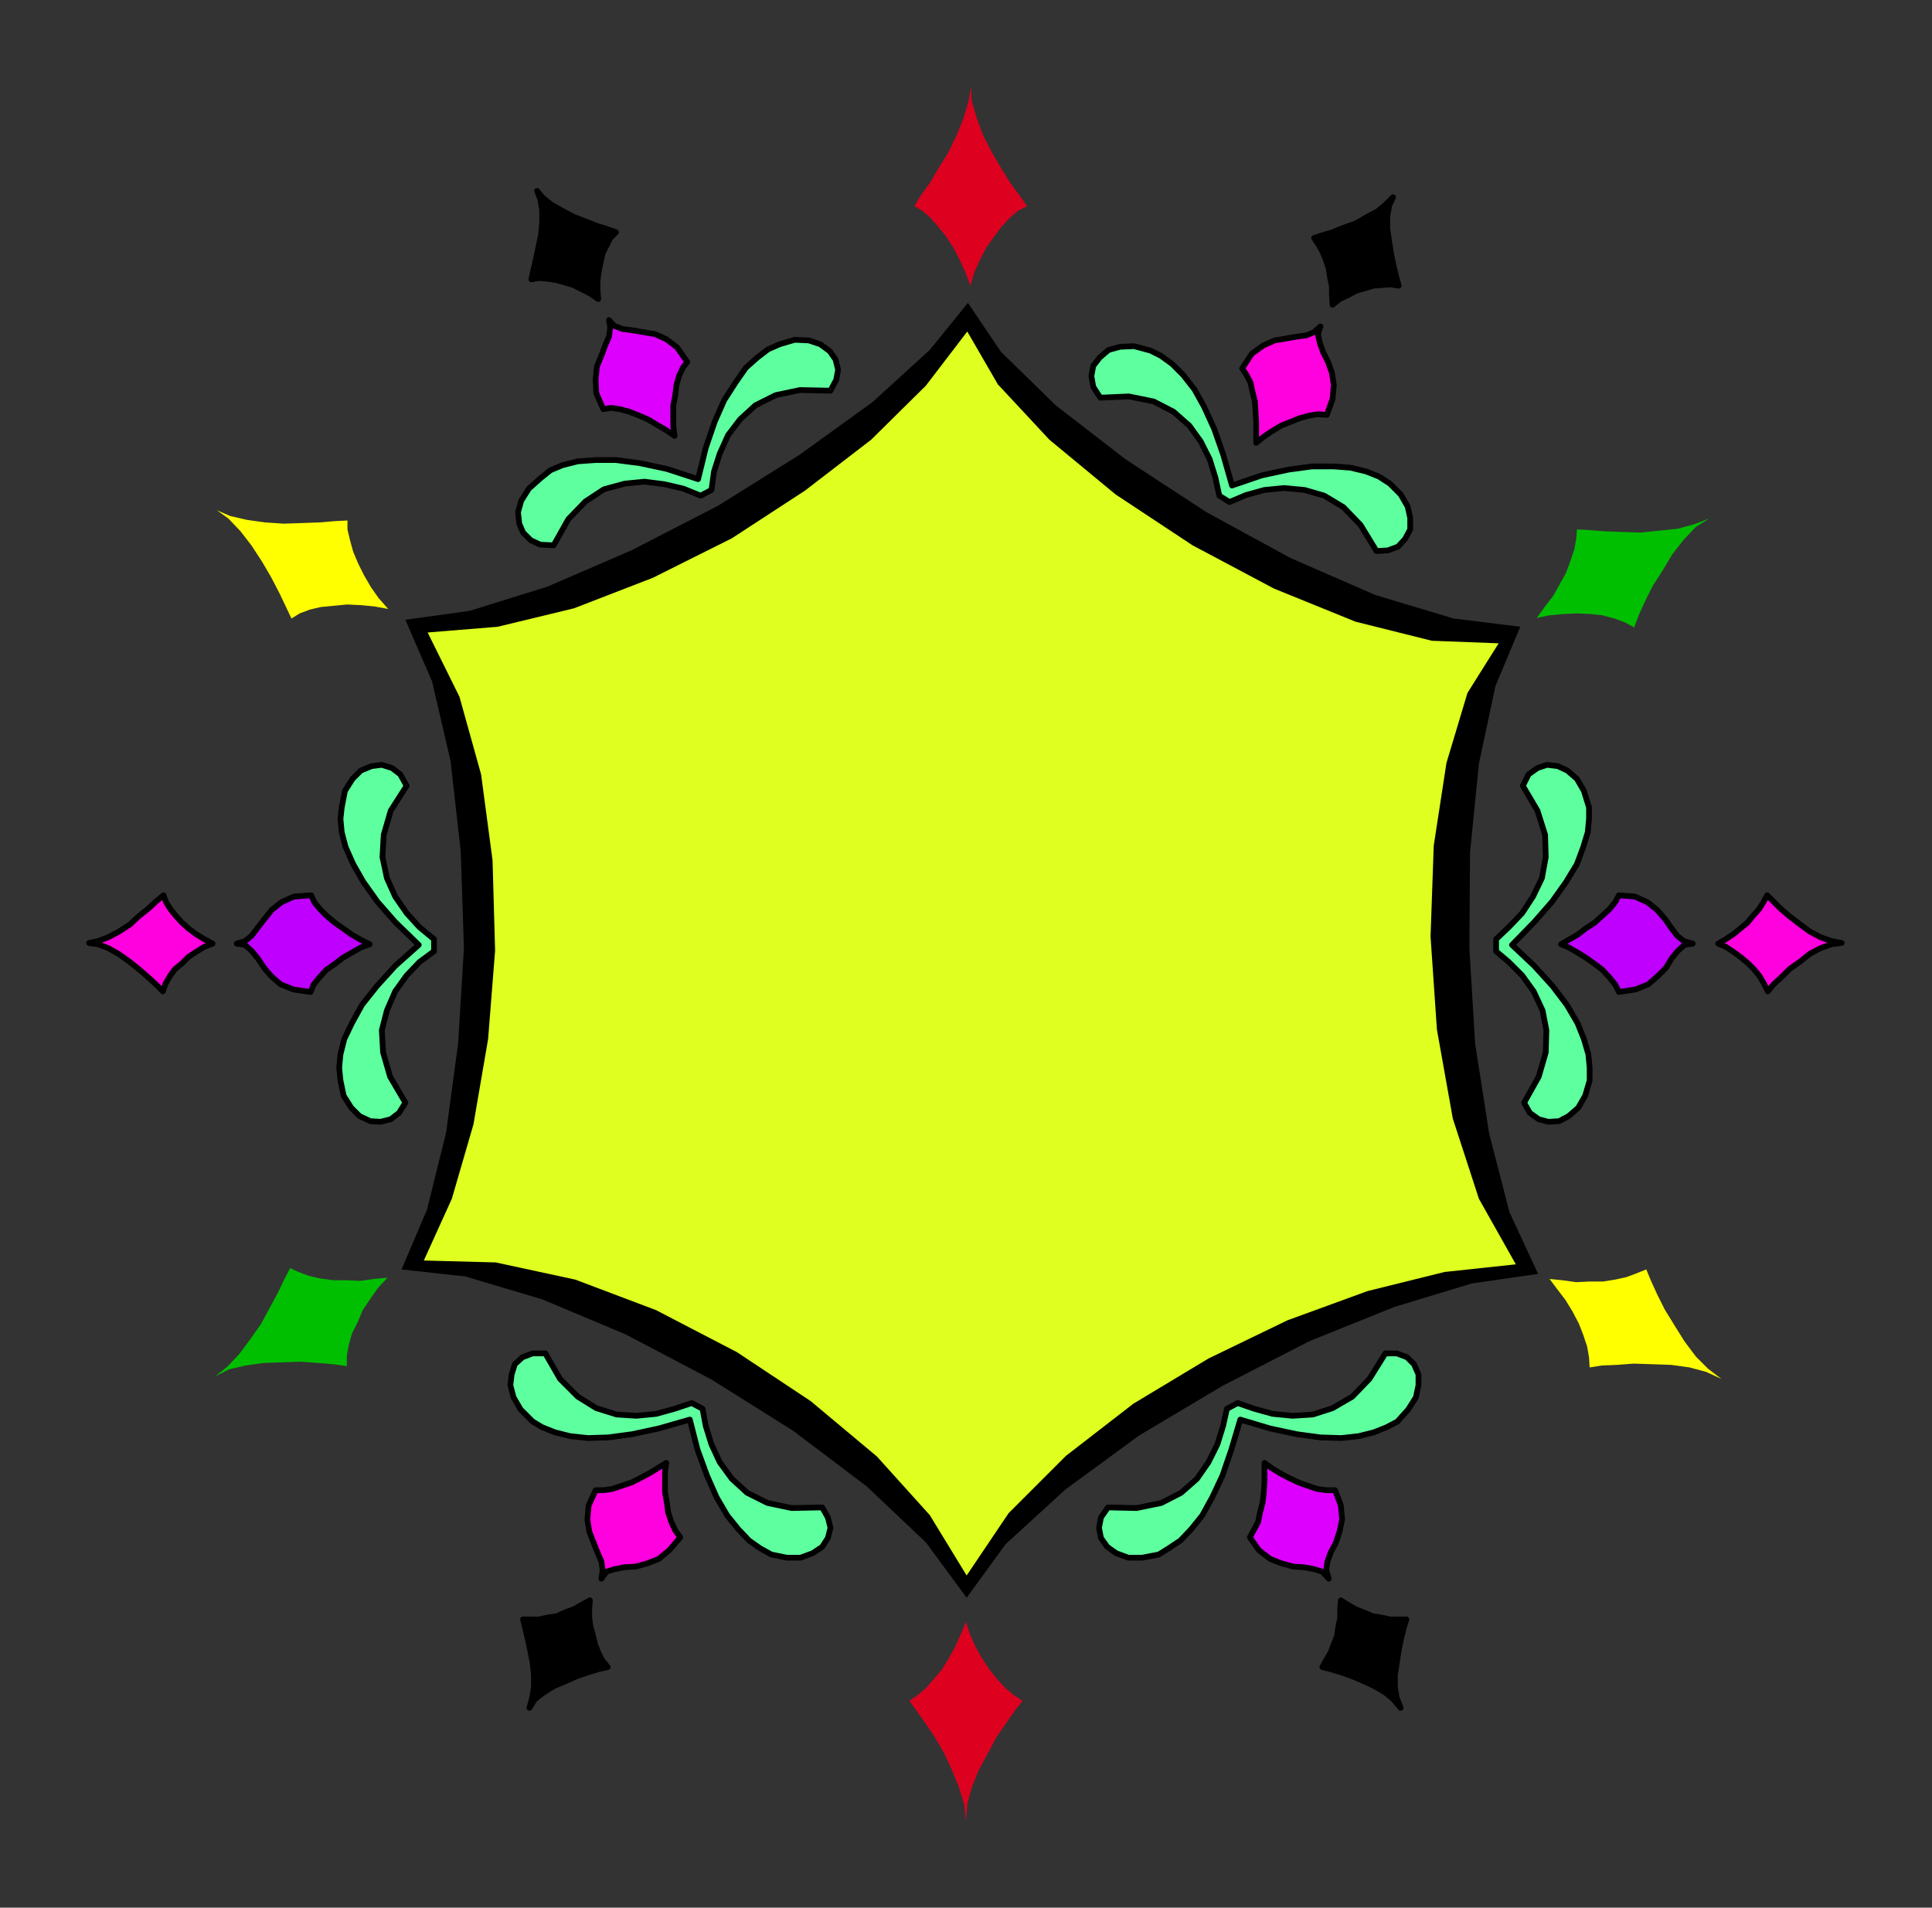 <?xml version="1.0" encoding="UTF-8" standalone="no"?>
<svg
   xmlns:dc="http://purl.org/dc/elements/1.1/"
   xmlns:cc="http://creativecommons.org/ns#"
   xmlns:rdf="http://www.w3.org/1999/02/22-rdf-syntax-ns#"
   xmlns:svg="http://www.w3.org/2000/svg"
   xmlns="http://www.w3.org/2000/svg"
   xmlns:sodipodi="http://sodipodi.sourceforge.net/DTD/sodipodi-0.dtd"
   xmlns:inkscape="http://www.inkscape.org/namespaces/inkscape"
   version="1.0"
   width="129.808mm"
   height="128.174mm"
   id="svg57"
   sodipodi:docname="PA000451.WMF">
  <rect width="100%" height="100%" fill="#333333" stroke="none"/>
  <sodipodi:namedview
     pagecolor="#ffffff"
     bordercolor="#666666"
     borderopacity="1"
     objecttolerance="10"
     gridtolerance="10"
     guidetolerance="10"
     inkscape:pageopacity="0"
     inkscape:pageshadow="2"
     inkscape:window-width="640"
     inkscape:window-height="480"
     id="namedview59" />
  <defs
     id="defs3">
    <pattern
       id="WMFhbasepattern"
       patternUnits="userSpaceOnUse"
       width="6"
       height="6"
       x="0"
       y="0" />
  </defs>
  <path
     style="fill:#ffff00;fill-rule:evenodd;fill-opacity:1;stroke:none;"
     d="  M 437.128,350.16   L 433.249,348.382   L 429.048,347.251   L 424.361,346.605   L 419.675,346.443   L 414.827,346.282   L 410.625,346.605   L 406.747,346.766   L 403.676,347.251   L 403.515,344.666   L 403.03,341.919   L 402.06,339.01   L 400.929,336.102   L 399.313,333.031   L 397.536,330.123   L 395.435,327.376   L 393.496,324.791   L 396.728,325.114   L 400.283,325.598   L 403.676,325.437   L 407.07,325.437   L 410.14,324.952   L 413.049,324.306   L 415.635,323.336   L 418.059,322.367   L 419.19,325.114   L 420.806,328.669   L 422.745,332.547   L 425.331,336.748   L 427.755,340.626   L 430.664,344.504   L 433.734,347.574   L 437.128,350.16  z "
     id="path5" />
  <path
     style="fill:#de001f;fill-rule:evenodd;fill-opacity:1;stroke:none;"
     d="  M 245.309,462.301   L 245.632,458.1   L 246.763,453.899   L 248.541,449.536   L 250.803,445.335   L 253.065,441.133   L 255.489,437.578   L 257.752,434.347   L 259.691,431.923   L 257.429,430.469   L 255.328,428.691   L 253.227,426.429   L 251.288,424.005   L 249.349,421.097   L 247.733,418.188   L 246.278,414.956   L 245.309,411.886   L 244.016,414.956   L 242.561,418.188   L 240.945,421.097   L 239.168,424.005   L 237.067,426.429   L 235.128,428.691   L 233.027,430.469   L 230.926,431.923   L 232.704,434.347   L 234.966,437.578   L 237.39,441.133   L 239.814,445.335   L 241.753,449.536   L 243.531,453.899   L 244.824,458.1   L 245.309,462.301  z "
     id="path7" />
  <path
     style="fill:#ffff00;fill-rule:evenodd;fill-opacity:1;stroke:none;"
     d="  M 55.106,129.593   L 58.014,131.694   L 61.085,134.925   L 63.832,138.48   L 66.579,142.682   L 68.842,146.56   L 70.942,150.599   L 72.558,153.993   L 74.013,157.063   L 76.114,155.77   L 78.699,154.801   L 81.446,154.154   L 84.84,153.831   L 88.072,153.508   L 91.627,153.67   L 95.021,153.993   L 98.576,154.639   L 96.152,151.892   L 94.213,149.145   L 92.435,146.075   L 90.981,143.166   L 89.688,140.096   L 88.88,137.188   L 88.234,134.441   L 88.234,132.178   L 85.002,132.34   L 81.123,132.663   L 76.76,132.825   L 72.074,132.986   L 67.226,132.663   L 62.701,132.017   L 58.499,131.047   L 55.106,129.593  z "
     id="path9" />
  <path
     style="fill:#00bf00;fill-rule:evenodd;fill-opacity:1;stroke:none;"
     d="  M 434.057,131.694   L 430.664,133.794   L 427.593,137.026   L 424.684,140.743   L 422.26,144.782   L 419.675,148.822   L 417.736,152.7   L 416.12,156.255   L 414.988,159.325   L 412.564,158.032   L 409.979,157.063   L 406.908,156.255   L 403.838,155.932   L 400.444,155.77   L 397.051,155.932   L 393.496,156.255   L 390.264,156.901   L 392.364,153.993   L 394.465,151.246   L 396.081,148.337   L 397.697,145.429   L 398.828,142.358   L 399.798,139.45   L 400.283,136.703   L 400.444,134.441   L 403.515,134.602   L 407.393,134.925   L 411.756,135.087   L 416.604,135.249   L 421.291,134.764   L 425.977,134.279   L 430.179,133.148   L 434.057,131.694  z "
     id="path11" />
  <path
     style="fill:#000000;fill-rule:evenodd;fill-opacity:1;stroke:none;"
     d="  M 245.47,405.746   L 255.328,392.172   L 270.518,378.276   L 289.264,364.541   L 310.433,351.937   L 332.411,340.626   L 354.065,331.9   L 373.78,325.922   L 390.587,323.498   L 383.315,307.824   L 378.144,287.787   L 374.588,265.003   L 373.134,240.765   L 373.296,216.527   L 375.558,193.905   L 379.76,174.191   L 386.062,159.164   L 369.094,157.063   L 349.217,151.084   L 327.724,141.712   L 306.393,130.078   L 285.87,116.666   L 268.094,102.931   L 254.197,89.358   L 245.793,76.916   L 236.097,88.873   L 221.553,102.123   L 202.969,115.535   L 182.285,128.462   L 160.307,139.773   L 138.976,148.984   L 119.261,155.124   L 102.939,157.386   L 109.726,173.06   L 114.413,193.258   L 116.998,216.204   L 117.806,240.765   L 116.352,264.842   L 113.281,287.625   L 108.433,307.178   L 101.969,322.367   L 118.129,324.144   L 137.683,329.961   L 158.853,338.849   L 180.669,350.321   L 201.515,363.41   L 220.099,377.468   L 235.128,391.688   L 245.47,405.746  z "
     id="path13" />
  <path
     style="fill:#00bf00;fill-rule:evenodd;fill-opacity:1;stroke:none;"
     d="  M 54.621,349.513   L 58.176,347.736   L 62.378,346.766   L 66.902,346.12   L 71.75,345.958   L 76.437,345.797   L 80.8,346.12   L 84.678,346.443   L 88.072,346.928   L 88.072,344.343   L 88.557,341.596   L 89.365,338.687   L 90.819,335.778   L 92.112,332.708   L 94.051,329.8   L 95.99,327.053   L 98.414,324.467   L 94.859,324.791   L 91.465,325.275   L 87.91,325.114   L 84.517,325.114   L 81.123,324.629   L 78.376,323.983   L 75.79,323.013   L 73.69,322.044   L 72.235,324.791   L 70.619,328.184   L 68.518,332.062   L 66.256,336.263   L 63.509,340.141   L 60.762,343.858   L 57.691,347.09   L 54.621,349.513  z "
     id="path15" />
  <path
     style="fill:#de001f;fill-rule:evenodd;fill-opacity:1;stroke:none;"
     d="  M 246.601,21.976   L 245.955,25.692   L 244.662,30.055   L 242.885,34.418   L 240.784,38.781   L 238.36,42.659   L 236.097,46.537   L 233.835,49.607   L 232.219,52.354   L 234.158,53.485   L 236.259,55.263   L 238.198,57.525   L 240.299,60.11   L 242.077,62.857   L 243.693,65.928   L 245.147,69.159   L 246.44,72.553   L 247.409,69.159   L 248.864,65.928   L 250.48,62.857   L 252.419,60.11   L 254.358,57.525   L 256.459,55.263   L 258.56,53.485   L 260.822,52.354   L 258.883,49.607   L 256.621,46.537   L 254.197,42.659   L 251.934,38.781   L 249.672,34.418   L 248.056,30.055   L 246.763,25.692   L 246.601,21.976  z "
     id="path17" />
  <path
     style="fill:#deff1f;fill-rule:evenodd;fill-opacity:1;stroke:none;"
     d="  M 245.47,400.09   L 256.136,384.255   L 270.68,369.712   L 287.809,356.462   L 306.878,344.989   L 326.916,335.294   L 347.278,327.861   L 366.832,323.013   L 384.931,321.074   L 375.558,304.431   L 368.932,284.071   L 364.892,261.448   L 363.276,237.857   L 364.084,214.75   L 367.316,193.743   L 372.649,175.969   L 380.568,163.365   L 363.6,162.718   L 344.208,157.871   L 323.523,149.468   L 302.838,138.48   L 283.284,125.553   L 266.478,111.657   L 253.389,97.599   L 245.632,84.187   L 235.128,97.922   L 221.23,111.657   L 204.424,124.584   L 185.84,136.703   L 165.801,146.721   L 145.763,154.477   L 126.371,159.164   L 108.595,160.618   L 116.675,176.938   L 122.169,196.652   L 125.078,218.466   L 125.725,241.411   L 123.947,263.872   L 120.23,285.525   L 114.736,304.431   L 107.625,320.104   L 125.886,320.589   L 146.086,324.952   L 166.609,332.708   L 187.133,343.373   L 205.878,355.815   L 222.685,369.873   L 236.097,384.739   L 245.47,400.09  z "
     id="path19" />
  <path
     style="fill:#000000;fill-rule:evenodd;fill-opacity:1;stroke:#000000;stroke-width:1.454px;stroke-linecap:round;stroke-linejoin:round;stroke-miterlimit:4;stroke-dasharray:none;stroke-opacity:1;"
     d="  M 136.39,48.476   L 137.845,50.254   L 140.107,52.031   L 142.693,53.485   L 145.763,55.101   L 148.672,56.232   L 151.581,57.364   L 154.166,58.171   L 156.429,58.979   L 154.974,60.434   L 154.005,62.373   L 153.035,64.312   L 152.55,66.574   L 152.065,68.836   L 151.742,71.26   L 151.742,73.522   L 151.904,75.946   L 149.803,74.492   L 147.864,73.522   L 145.601,72.391   L 143.501,71.745   L 141.077,71.098   L 138.976,70.775   L 136.875,70.614   L 134.936,70.937   L 135.421,68.675   L 136.067,65.928   L 136.713,62.857   L 137.36,59.787   L 137.683,56.394   L 137.683,53.324   L 137.198,50.577   L 136.39,48.476  z "
     id="path21" />
  <path
     style="fill:#de00ff;fill-rule:evenodd;fill-opacity:1;stroke:#000000;stroke-width:1.454px;stroke-linecap:round;stroke-linejoin:round;stroke-miterlimit:4;stroke-dasharray:none;stroke-opacity:1;"
     d="  M 154.651,81.278   L 155.944,82.733   L 158.045,83.541   L 160.469,83.864   L 163.377,84.349   L 166.286,84.833   L 169.195,86.126   L 171.942,88.227   L 174.528,91.943   L 173.397,93.397   L 172.427,95.498   L 171.781,97.76   L 171.457,100.507   L 170.973,102.931   L 170.973,105.678   L 170.973,108.264   L 171.296,110.687   L 169.195,109.233   L 166.933,107.94   L 164.509,106.486   L 162.246,105.517   L 159.822,104.547   L 157.398,103.901   L 155.136,103.577   L 153.197,103.901   L 151.419,99.861   L 151.257,96.306   L 151.581,93.074   L 152.712,90.327   L 153.681,87.742   L 154.651,85.48   L 154.974,83.217   L 154.651,81.278  z "
     id="path23" />
  <path
     style="fill:#5eff9e;fill-rule:evenodd;fill-opacity:1;stroke:#000000;stroke-width:1.454px;stroke-linecap:round;stroke-linejoin:round;stroke-miterlimit:4;stroke-dasharray:none;stroke-opacity:1;"
     d="  M 180.669,124.422   L 181.315,119.736   L 182.769,115.212   L 184.87,110.526   L 187.941,106.486   L 191.819,102.931   L 196.99,100.346   L 203.131,99.053   L 210.888,99.215   L 212.342,96.468   L 212.827,93.882   L 212.181,91.297   L 210.726,89.196   L 208.302,87.419   L 205.393,86.449   L 201.838,86.288   L 197.96,87.419   L 195.051,88.711   L 192.304,90.812   L 189.395,93.397   L 186.809,97.114   L 183.901,101.638   L 181.477,107.132   L 179.214,113.757   L 177.275,121.675   L 169.357,119.09   L 162.569,117.636   L 156.429,116.828   L 151.257,116.828   L 146.733,117.151   L 142.854,118.12   L 139.784,119.413   L 137.36,121.352   L 134.289,124.099   L 132.35,127.169   L 131.542,130.078   L 131.865,132.986   L 132.835,135.249   L 134.774,137.188   L 137.198,138.319   L 140.592,138.48   L 144.309,131.855   L 148.672,127.331   L 153.358,124.261   L 158.691,122.806   L 163.701,122.322   L 168.71,122.968   L 173.558,124.099   L 177.921,125.877   L 180.669,124.422  z "
     id="path25" />
  <path
     style="fill:#000000;fill-rule:evenodd;fill-opacity:1;stroke:#000000;stroke-width:1.454px;stroke-linecap:round;stroke-linejoin:round;stroke-miterlimit:4;stroke-dasharray:none;stroke-opacity:1;"
     d="  M 353.742,50.092   L 351.964,51.87   L 349.864,53.647   L 347.116,55.101   L 344.369,56.717   L 341.137,57.848   L 338.39,58.979   L 335.643,59.787   L 333.704,60.434   L 334.673,61.888   L 335.804,63.827   L 336.612,65.766   L 337.42,68.19   L 337.744,70.452   L 338.228,72.714   L 338.228,74.977   L 338.39,77.4   L 340.168,75.946   L 342.268,74.977   L 344.369,73.845   L 346.632,73.199   L 348.732,72.553   L 350.995,72.391   L 353.096,72.23   L 355.196,72.553   L 354.55,70.29   L 353.904,67.544   L 353.257,64.473   L 352.772,61.403   L 352.288,58.01   L 352.288,54.94   L 352.772,52.193   L 353.742,50.092  z "
     id="path27" />
  <path
     style="fill:#ff00de;fill-rule:evenodd;fill-opacity:1;stroke:#000000;stroke-width:1.454px;stroke-linecap:round;stroke-linejoin:round;stroke-miterlimit:4;stroke-dasharray:none;stroke-opacity:1;"
     d="  M 335.32,82.894   L 333.704,84.349   L 331.764,85.157   L 329.34,85.48   L 326.593,85.964   L 323.684,86.449   L 320.776,87.742   L 317.867,89.843   L 315.443,93.559   L 316.412,95.013   L 317.544,97.114   L 318.028,99.376   L 318.675,101.962   L 318.836,104.547   L 318.998,107.294   L 318.998,109.879   L 318.998,112.465   L 320.776,111.01   L 322.876,109.556   L 325.3,108.102   L 327.724,107.132   L 330.148,106.163   L 332.572,105.517   L 334.673,105.193   L 336.936,105.355   L 338.39,101.315   L 338.713,97.76   L 338.228,94.69   L 337.259,91.943   L 335.966,89.358   L 335.158,87.096   L 334.673,84.833   L 335.32,82.894  z "
     id="path29" />
  <path
     style="fill:#5eff9e;fill-rule:evenodd;fill-opacity:1;stroke:#000000;stroke-width:1.454px;stroke-linecap:round;stroke-linejoin:round;stroke-miterlimit:4;stroke-dasharray:none;stroke-opacity:1;"
     d="  M 309.625,125.877   L 308.656,121.352   L 307.201,116.666   L 304.939,112.142   L 302.03,108.102   L 297.99,104.547   L 292.98,101.962   L 286.678,100.669   L 279.406,100.992   L 277.628,98.245   L 277.144,95.498   L 277.628,92.913   L 279.244,90.812   L 281.507,88.873   L 284.416,88.065   L 287.971,87.904   L 292.172,89.035   L 294.758,90.327   L 297.667,92.428   L 300.414,95.175   L 303.323,98.891   L 305.747,103.254   L 308.332,108.91   L 310.595,115.373   L 312.857,123.291   L 320.452,120.706   L 327.24,119.251   L 333.219,118.444   L 338.552,118.444   L 342.915,118.767   L 346.955,119.736   L 350.187,121.029   L 352.934,122.806   L 355.681,125.553   L 357.459,128.624   L 358.105,131.532   L 358.105,134.441   L 356.812,136.864   L 355.035,138.804   L 352.449,139.773   L 349.54,139.935   L 345.5,133.31   L 341.137,128.785   L 336.289,125.877   L 331.28,124.422   L 326.108,123.937   L 321.099,124.422   L 316.412,125.715   L 312.211,127.492   L 309.625,125.877  z "
     id="path31" />
  <path
     style="fill:#ff00de;fill-rule:evenodd;fill-opacity:1;stroke:#000000;stroke-width:1.454px;stroke-linecap:round;stroke-linejoin:round;stroke-miterlimit:4;stroke-dasharray:none;stroke-opacity:1;"
     d="  M 467.67,239.472   L 465.084,239.796   L 462.337,240.765   L 459.59,242.219   L 457.166,244.158   L 454.419,246.097   L 452.318,248.198   L 450.379,249.976   L 448.924,251.753   L 447.955,249.814   L 446.823,247.875   L 445.369,246.097   L 443.915,244.643   L 441.976,243.027   L 440.198,241.735   L 438.259,240.442   L 436.32,239.634   L 438.259,238.503   L 440.198,237.21   L 441.976,235.756   L 443.753,234.302   L 445.207,232.524   L 446.662,230.908   L 447.793,229.131   L 448.763,227.353   L 450.217,228.808   L 452.156,230.747   L 454.419,232.686   L 457.166,234.786   L 459.59,236.564   L 462.337,238.018   L 465.084,238.988   L 467.67,239.472  z "
     id="path33" />
  <path
     style="fill:#bf00ff;fill-rule:evenodd;fill-opacity:1;stroke:#000000;stroke-width:1.454px;stroke-linecap:round;stroke-linejoin:round;stroke-miterlimit:4;stroke-dasharray:none;stroke-opacity:1;"
     d="  M 429.856,239.634   L 427.755,239.957   L 426.139,241.411   L 424.523,243.351   L 423.068,245.774   L 420.968,247.875   L 418.544,249.976   L 415.312,251.268   L 411.11,251.915   L 410.14,249.976   L 408.686,248.198   L 406.908,246.259   L 404.969,244.805   L 402.707,243.189   L 400.606,241.896   L 398.344,240.604   L 396.404,239.796   L 398.344,238.664   L 400.606,237.372   L 402.707,235.756   L 404.969,234.302   L 406.908,232.524   L 408.686,230.908   L 410.14,229.131   L 411.11,227.353   L 415.15,227.677   L 418.382,229.131   L 420.806,231.07   L 422.907,233.494   L 424.361,235.594   L 425.977,237.695   L 427.593,238.988   L 429.856,239.634  z "
     id="path35" />
  <path
     style="fill:#5eff9e;fill-rule:evenodd;fill-opacity:1;stroke:#000000;stroke-width:1.454px;stroke-linecap:round;stroke-linejoin:round;stroke-miterlimit:4;stroke-dasharray:none;stroke-opacity:1;"
     d="  M 379.921,241.573   L 383.153,244.32   L 386.547,247.713   L 389.456,251.753   L 391.718,256.601   L 392.688,261.61   L 392.526,267.265   L 390.748,273.406   L 387.032,280.031   L 388.486,282.616   L 390.748,284.232   L 393.172,284.878   L 395.92,284.717   L 398.344,283.424   L 400.768,281.324   L 402.545,278.253   L 403.676,274.375   L 403.676,271.144   L 403.353,267.75   L 402.222,263.872   L 400.606,259.832   L 397.859,255.146   L 394.304,250.46   L 389.617,245.29   L 383.961,239.957   L 389.617,234.14   L 394.142,228.969   L 397.697,223.96   L 400.444,219.436   L 402.06,215.073   L 403.192,211.356   L 403.515,207.963   L 403.515,205.054   L 402.222,200.853   L 400.444,197.783   L 398.02,195.682   L 395.596,194.551   L 392.849,194.228   L 390.425,195.036   L 388.163,196.652   L 386.708,199.56   L 390.425,205.862   L 392.364,212.003   L 392.526,217.658   L 391.556,222.991   L 389.294,227.677   L 386.547,231.878   L 383.153,235.433   L 379.921,238.503   L 379.921,241.573  z "
     id="path37" />
  <path
     style="fill:#000000;fill-rule:evenodd;fill-opacity:1;stroke:#000000;stroke-width:1.454px;stroke-linecap:round;stroke-linejoin:round;stroke-miterlimit:4;stroke-dasharray:none;stroke-opacity:1;"
     d="  M 355.681,433.7   L 354.712,431.277   L 354.227,428.53   L 354.227,425.298   L 354.712,422.228   L 355.196,418.996   L 355.843,415.926   L 356.489,413.34   L 357.136,411.24   L 355.035,411.24   L 352.934,411.24   L 350.672,410.755   L 348.571,410.432   L 346.308,409.462   L 344.208,408.654   L 342.268,407.523   L 340.491,406.392   L 340.329,408.493   L 340.329,410.917   L 339.844,413.179   L 339.521,415.441   L 338.713,417.542   L 337.905,419.642   L 336.774,421.581   L 335.804,423.359   L 337.744,423.844   L 340.491,424.651   L 343.238,425.621   L 346.308,426.914   L 349.056,428.206   L 351.803,429.822   L 353.904,431.6   L 355.681,433.7  z "
     id="path39" />
  <path
     style="fill:#de00ff;fill-rule:evenodd;fill-opacity:1;stroke:#000000;stroke-width:1.454px;stroke-linecap:round;stroke-linejoin:round;stroke-miterlimit:4;stroke-dasharray:none;stroke-opacity:1;"
     d="  M 337.42,400.898   L 336.774,398.636   L 337.097,396.535   L 337.905,394.273   L 339.198,391.849   L 340.168,388.941   L 340.814,385.871   L 340.491,382.316   L 339.036,378.438   L 336.774,378.438   L 334.512,378.114   L 332.088,377.306   L 329.825,376.498   L 327.401,375.367   L 324.977,374.075   L 322.876,372.782   L 321.099,371.489   L 321.099,373.751   L 321.099,376.337   L 320.937,378.922   L 320.614,381.669   L 319.968,384.093   L 319.483,386.517   L 318.352,388.618   L 317.382,390.395   L 319.644,393.627   L 322.553,395.889   L 325.462,397.02   L 328.371,397.828   L 331.118,397.99   L 333.704,398.474   L 335.804,399.121   L 337.42,400.898  z "
     id="path41" />
  <path
     style="fill:#5eff9e;fill-rule:evenodd;fill-opacity:1;stroke:#000000;stroke-width:1.454px;stroke-linecap:round;stroke-linejoin:round;stroke-miterlimit:4;stroke-dasharray:none;stroke-opacity:1;"
     d="  M 314.312,356.3   L 318.513,357.754   L 323.2,359.047   L 328.209,359.532   L 333.38,359.209   L 338.39,357.593   L 343.4,354.684   L 347.763,350.16   L 351.803,343.696   L 354.712,343.696   L 357.297,344.666   L 359.075,346.443   L 360.206,349.029   L 360.206,351.776   L 359.56,354.846   L 357.62,357.916   L 354.873,360.986   L 352.126,362.44   L 348.894,363.733   L 345.016,364.703   L 340.652,365.187   L 335.32,365.026   L 329.34,364.218   L 322.553,362.764   L 314.958,360.501   L 312.696,368.096   L 310.433,374.721   L 307.848,380.215   L 305.262,384.901   L 302.515,388.294   L 299.768,391.203   L 296.859,393.142   L 294.273,394.758   L 290.072,395.566   L 286.516,395.566   L 283.446,394.435   L 281.184,392.819   L 279.568,390.557   L 279.083,387.971   L 279.568,385.386   L 281.345,382.8   L 288.617,382.962   L 294.92,381.669   L 299.929,379.084   L 303.969,375.529   L 306.878,371.328   L 309.14,366.803   L 310.595,362.117   L 311.564,357.754   L 314.312,356.3  z "
     id="path43" />
  <path
     style="fill:#ff00de;fill-rule:evenodd;fill-opacity:1;stroke:#000000;stroke-width:1.454px;stroke-linecap:round;stroke-linejoin:round;stroke-miterlimit:4;stroke-dasharray:none;stroke-opacity:1;"
     d="  M 22.624,239.472   L 24.886,239.796   L 27.472,240.765   L 30.058,242.219   L 32.805,244.158   L 35.229,246.097   L 37.653,248.198   L 39.592,249.976   L 41.37,251.753   L 42.016,249.814   L 43.147,247.875   L 44.44,246.097   L 46.218,244.643   L 47.834,243.027   L 49.773,241.735   L 51.874,240.442   L 53.974,239.634   L 51.874,238.503   L 49.773,237.21   L 47.834,235.756   L 46.218,234.302   L 44.602,232.524   L 43.309,230.908   L 42.178,229.131   L 41.531,227.353   L 39.754,228.808   L 37.653,230.747   L 35.229,232.686   L 32.966,234.786   L 30.219,236.564   L 27.472,238.018   L 24.886,238.988   L 22.624,239.472  z "
     id="path45" />
  <path
     style="fill:#bf00ff;fill-rule:evenodd;fill-opacity:1;stroke:#000000;stroke-width:1.454px;stroke-linecap:round;stroke-linejoin:round;stroke-miterlimit:4;stroke-dasharray:none;stroke-opacity:1;"
     d="  M 60.115,239.634   L 62.216,239.957   L 63.832,241.411   L 65.448,243.351   L 67.064,245.774   L 68.842,247.875   L 71.266,249.976   L 74.498,251.268   L 78.861,251.915   L 79.669,249.976   L 81.123,248.198   L 82.901,246.259   L 85.002,244.805   L 87.102,243.189   L 89.365,241.896   L 91.627,240.604   L 93.889,239.796   L 91.627,238.664   L 89.365,237.372   L 87.102,235.756   L 85.002,234.302   L 82.901,232.524   L 81.285,230.908   L 79.83,229.131   L 79.022,227.353   L 74.659,227.677   L 71.427,229.131   L 69.003,231.07   L 67.064,233.494   L 65.448,235.594   L 63.832,237.695   L 62.216,238.988   L 60.115,239.634  z "
     id="path47" />
  <path
     style="fill:#5eff9e;fill-rule:evenodd;fill-opacity:1;stroke:#000000;stroke-width:1.454px;stroke-linecap:round;stroke-linejoin:round;stroke-miterlimit:4;stroke-dasharray:none;stroke-opacity:1;"
     d="  M 110.211,241.573   L 106.494,244.32   L 103.262,247.713   L 100.353,251.753   L 98.253,256.601   L 96.96,261.61   L 97.283,267.265   L 99.061,273.406   L 102.939,280.031   L 101.323,282.616   L 99.222,284.232   L 96.637,284.878   L 94.051,284.717   L 91.304,283.424   L 89.203,281.324   L 87.264,278.253   L 86.456,274.375   L 86.133,271.144   L 86.456,267.75   L 87.426,263.872   L 89.365,259.832   L 91.95,255.146   L 95.667,250.46   L 100.353,245.29   L 106.333,239.957   L 100.353,234.14   L 95.829,228.969   L 92.273,223.96   L 89.688,219.436   L 87.749,215.073   L 86.779,211.356   L 86.456,207.963   L 86.779,205.054   L 87.587,200.853   L 89.526,197.783   L 91.627,195.682   L 94.374,194.551   L 96.96,194.228   L 99.545,195.036   L 101.646,196.652   L 103.262,199.56   L 99.222,205.862   L 97.445,212.003   L 97.121,217.658   L 98.253,222.991   L 100.353,227.677   L 103.262,231.878   L 106.494,235.433   L 110.211,238.503   L 110.211,241.573  z "
     id="path49" />
  <path
     style="fill:#000000;fill-rule:evenodd;fill-opacity:1;stroke:#000000;stroke-width:1.454px;stroke-linecap:round;stroke-linejoin:round;stroke-miterlimit:4;stroke-dasharray:none;stroke-opacity:1;"
     d="  M 134.451,433.7   L 135.097,431.277   L 135.582,428.53   L 135.582,425.298   L 135.259,422.228   L 134.613,418.996   L 133.966,415.926   L 133.32,413.34   L 132.835,411.24   L 134.774,411.24   L 136.875,411.24   L 139.137,410.755   L 141.4,410.432   L 143.501,409.462   L 145.763,408.654   L 147.702,407.523   L 149.803,406.392   L 149.641,408.493   L 149.641,410.917   L 149.965,413.179   L 150.611,415.441   L 151.096,417.542   L 151.904,419.642   L 152.873,421.581   L 154.328,423.359   L 152.065,423.844   L 149.48,424.651   L 146.571,425.621   L 143.662,426.914   L 140.592,428.206   L 138.006,429.822   L 135.744,431.6   L 134.451,433.7  z "
     id="path51" />
  <path
     style="fill:#ff00de;fill-rule:evenodd;fill-opacity:1;stroke:#000000;stroke-width:1.454px;stroke-linecap:round;stroke-linejoin:round;stroke-miterlimit:4;stroke-dasharray:none;stroke-opacity:1;"
     d="  M 152.712,400.898   L 153.035,398.636   L 152.712,396.535   L 151.742,394.273   L 150.773,391.849   L 149.641,388.941   L 149.157,385.871   L 149.48,382.316   L 151.257,378.438   L 153.197,378.438   L 155.459,378.114   L 157.883,377.306   L 160.307,376.498   L 162.569,375.367   L 164.993,374.075   L 167.094,372.782   L 169.195,371.489   L 168.872,373.751   L 168.872,376.337   L 168.872,378.922   L 169.357,381.669   L 169.68,384.093   L 170.488,386.517   L 171.457,388.618   L 172.75,390.395   L 170.003,393.627   L 167.256,395.889   L 164.347,397.02   L 161.438,397.828   L 158.529,397.99   L 156.105,398.474   L 154.005,399.121   L 152.712,400.898  z "
     id="path53" />
  <path
     style="fill:#5eff9e;fill-rule:evenodd;fill-opacity:1;stroke:#000000;stroke-width:1.454px;stroke-linecap:round;stroke-linejoin:round;stroke-miterlimit:4;stroke-dasharray:none;stroke-opacity:1;"
     d="  M 175.659,356.3   L 171.296,357.754   L 166.609,359.047   L 161.6,359.532   L 156.59,359.209   L 151.419,357.593   L 146.733,354.684   L 142.208,350.16   L 138.491,343.696   L 135.259,343.696   L 132.673,344.666   L 130.734,346.443   L 129.926,349.029   L 129.603,351.776   L 130.411,354.846   L 132.189,357.916   L 135.259,360.986   L 137.683,362.44   L 140.915,363.733   L 144.793,364.703   L 149.318,365.187   L 154.489,365.026   L 160.469,364.218   L 167.256,362.764   L 175.174,360.501   L 177.113,368.096   L 179.537,374.721   L 181.961,380.215   L 184.709,384.901   L 187.456,388.294   L 190.203,391.203   L 192.95,393.142   L 195.859,394.758   L 199.737,395.566   L 203.293,395.566   L 206.363,394.435   L 208.787,392.819   L 210.241,390.557   L 210.888,387.971   L 210.241,385.386   L 208.787,382.8   L 201.03,382.962   L 194.889,381.669   L 189.718,379.084   L 185.84,375.529   L 182.769,371.328   L 180.669,366.803   L 179.214,362.117   L 178.406,357.754   L 175.659,356.3  z "
     id="path55" />
</svg>
